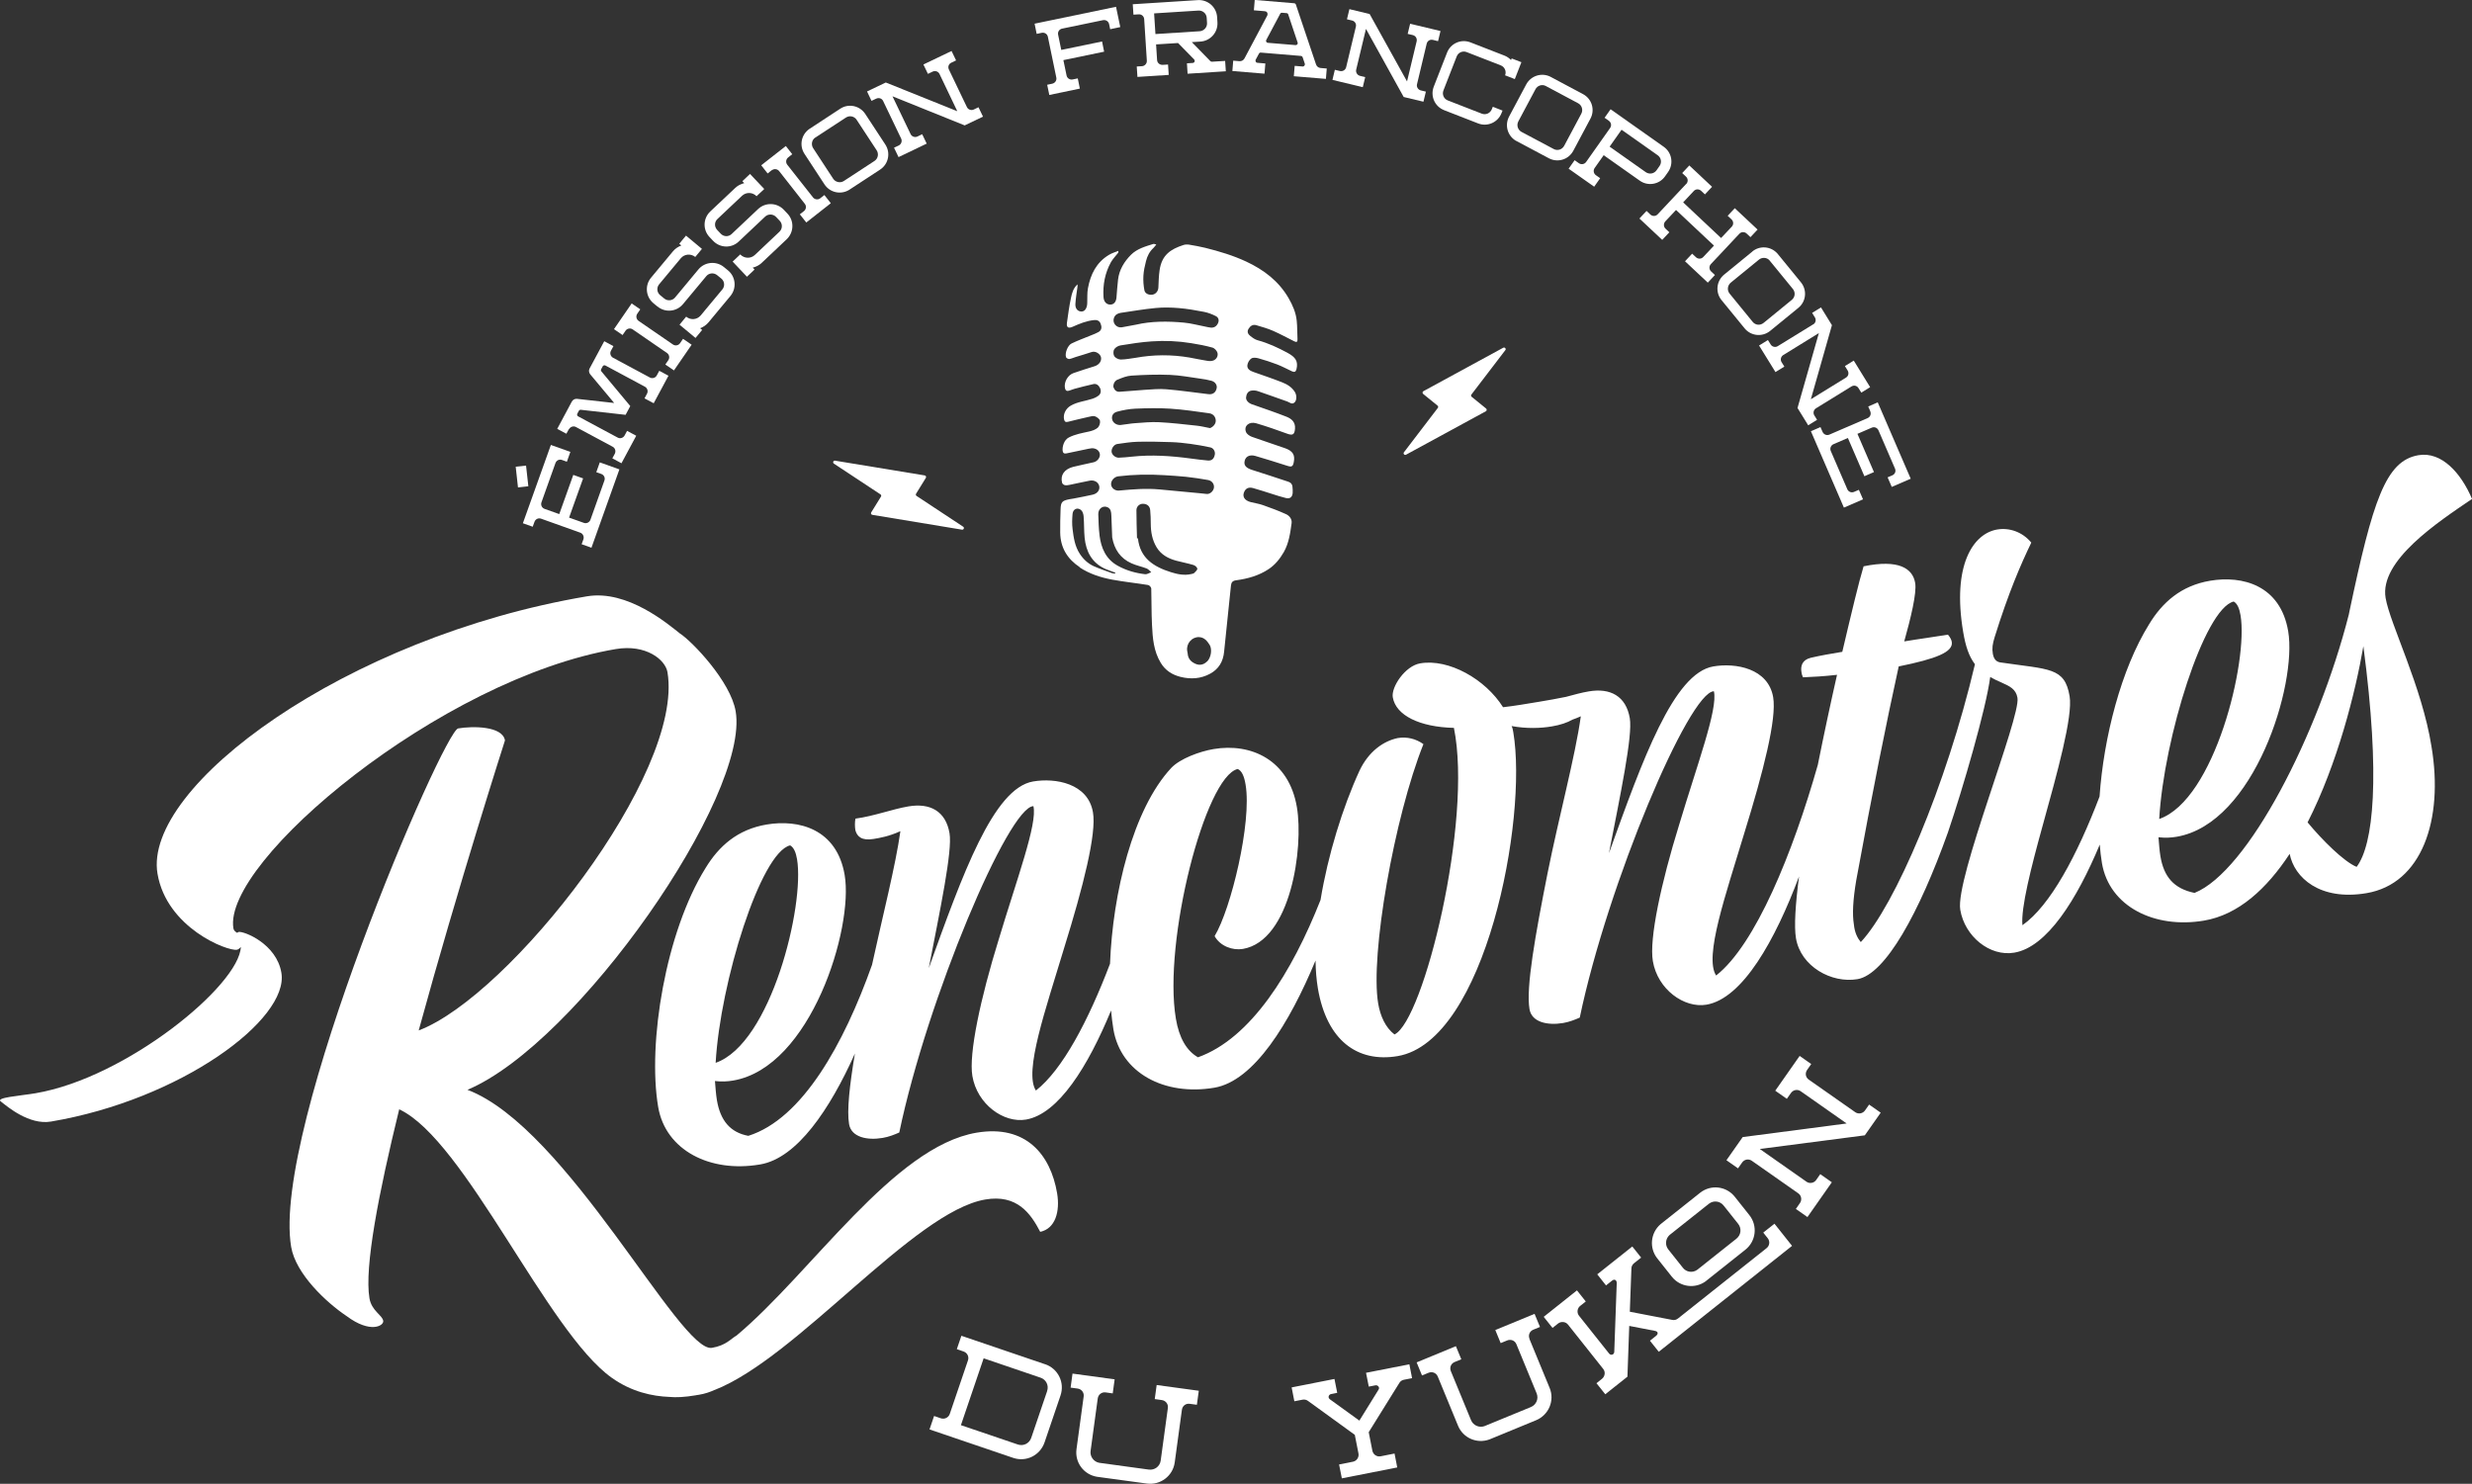 <?xml version="1.0" encoding="UTF-8"?><svg id="Layer_2" xmlns="http://www.w3.org/2000/svg" viewBox="0 0 465.35 279.36"><rect x="0" y="0" width="465.35" height="279.36" fill="#333333" stroke="none"/><defs><style>.cls-1,.cls-2{fill:#fff;}.cls-2{fill-rule:evenodd;}</style></defs><g id="Radio"><path class="cls-1" d="m201.91,99.61c-.12-.95-.09-1.92,0-2.88.09-.91.94-1.27,1.61-.69.29.25.44.77.47,1.18.11,1.34.06,2.69.19,4.03.27,2.62,1.37,4.73,3.89,5.86.61.27,1.25.47,1.87.7,0,.06,0,.11-.01.17-.19-.02-.39,0-.57-.07-1.17-.43-2.36-.82-3.5-1.33-1.07-.5-1.92-1.29-2.58-2.3-.94-1.43-1.17-3.05-1.37-4.67m5.08,1.18c-.17-1.31-.19-2.65-.24-3.97-.04-1.06.91-1.74,1.79-1.3.6.31.64.92.67,1.51.05,1.38.11,2.77.16,4.16.41,2.26,1.54,3.94,3.64,4.87.91.41,1.92.61,2.85.97.33.13.57.46.86.7-.38.13-.78.42-1.14.38-1.82-.21-3.57-.71-5.17-1.6-2.23-1.23-3.13-3.34-3.43-5.73m3.51-11.1c2.88-.35,5.77-.4,8.66-.22,1.38.09,2.76.16,4.14.31,1.37.15,2.74.36,4.11.6.76.13,1.21.78,1.12,1.45-.1.66-.73,1.23-1.35,1.18-.45-.03-.89-.1-1.33-.14-2.51-.24-5.02-.47-7.52-.71-2.56-.24-5.11-.03-7.66.21-.72.06-1.38-.4-1.49-1.07-.11-.71.53-1.51,1.33-1.61m-.16-6.09c1.29-.18,2.58-.39,3.88-.42,2.09-.05,4.19,0,6.29.07,1.2.04,2.4.17,3.59.33,1.25.17,2.51.39,3.74.66.61.13.95.78.85,1.34-.15.8-.57,1.2-1.32,1.13-1.06-.09-2.12-.23-3.18-.37-3.71-.5-7.42-.76-11.16-.35-.81.09-1.61.16-2.41.19-.62.02-1.24-.49-1.35-1.02-.13-.64.4-1.47,1.07-1.56m-.01-6.09c1.1-.29,2.24-.51,3.38-.56,2.19-.09,4.39-.14,6.57,0,2.47.16,4.92.53,7.37.87.78.11,1.24.75,1.21,1.47-.02.56-.5,1.11-1.08,1.32-.81-.15-1.62-.36-2.43-.45-2.37-.25-4.75-.54-7.13-.66-1.53-.08-3.09.08-4.63.19-.87.06-1.75.25-2.62.33-.77.07-1.47-.41-1.61-1.05-.14-.64.14-1.24.96-1.46m.05-6.01c.84-.36,1.74-.72,2.63-.77,2.41-.15,4.83-.24,7.24-.14,1.91.08,3.81.45,5.71.71.71.1,1.42.21,2.1.4.73.21,1.11.83.98,1.41-.17.8-.72,1.21-1.55,1.11-2.64-.31-5.26-.7-7.9-.92-1.37-.12-2.77.03-4.16.11-1.56.1-3.13.27-4.69.36-.57.03-.95-.32-1.14-.9-.04-.62.27-1.16.78-1.38m-.63-5.7c.22-.37.75-.68,1.2-.75,1.95-.32,3.92-.63,5.89-.76,2.48-.17,4.96-.06,7.41.34,1.34.21,2.69.47,3.99.83.4.11.86.6.96,1,.14.58-.17,1.19-.77,1.43-.37.15-.84.12-1.23.05-1.08-.16-2.15-.41-3.23-.6-3.41-.59-6.82-.57-10.22.05-.91.12-1.83.31-2.74.32-.42,0-.99-.27-1.23-.61-.21-.31-.23-.97-.03-1.29m-.04-5.94c.21-.59.69-.86,1.28-.95,2.18-.32,4.36-.7,6.56-.91,1.43-.14,2.91-.11,4.35.01,1.57.13,3.14.4,4.69.7.8.15,1.59.45,2.31.82.47.24.66.77.39,1.34-.27.57-.72.87-1.34.82-.35-.03-.7-.12-1.05-.19-1.34-.25-2.66-.63-4.01-.75-3.09-.29-6.18-.28-9,.38-1.05.2-1.87.36-2.7.5-1.01.16-1.83-.82-1.48-1.77m17.54,64.67c-.78.77-1.68.85-2.69.19-.6-.39-.93-.96-.97-1.66-.04-.2-.08-.37-.1-.55-.18-1.36.9-2.61,2.25-2.55.95.04,1.5.7,1.97,1.44.52.81.29,2.4-.45,3.14m-13.04-23.19c-.06,0-.11.01-.17.02-.04-1.77-.12-3.53-.11-5.3,0-.72.59-1.22,1.21-1.21.78,0,1.31.41,1.38,1.18.08.84.11,1.7.11,2.55,0,1.59.28,3.1,1.1,4.46.84,1.39,2.18,2.11,3.69,2.52,1.07.29,2.18.49,3.24.81.3.09.69.41.73.68.04.24-.33.57-.57.81-.13.13-.36.17-.55.21-1.31.31-2.59.05-3.83-.34-3.22-1.01-5.84-2.62-6.23-6.4m-11,5.47c1.86,1.24,3.96,1.91,6.12,2.32,2.25.42,4.54.65,6.81,1.02.23.04.57.42.58.65.07,2.29.02,4.58.14,6.86.12,2.47.3,4.93,1.65,7.15.89,1.46,2.17,2.25,3.74,2.64,1.91.47,3.79.36,5.55-.6,1.62-.88,2.45-2.28,2.63-4.11.3-3.06.63-6.13.95-9.19.11-1.09.23-2.17.34-3.27.06-.6.28-.93.97-1.02,2.17-.29,4.27-.87,6.12-2.1,1.22-.81,2.12-1.93,2.85-3.19.97-1.7,1.22-3.59,1.48-5.47.1-.76-.41-1.39-1.03-1.68-1.42-.65-2.89-1.19-4.36-1.71-.73-.26-1.51-.37-2.27-.56-1.26-.31-1.72-1.13-1.19-2.09.32-.56.83-.78,1.64-.55,1.2.33,2.39.74,3.59,1.11.83.26,1.66.54,2.5.74.79.2,1.23-.12,1.32-.91.04-.39-.01-.81-.04-1.21-.04-.47-.29-.77-.75-.93-2.28-.74-4.55-1.52-6.84-2.23-.98-.31-1.48-.73-1.45-1.41.06-1.04.88-1.56,2.06-1.22,2,.58,3.98,1.21,5.96,1.84.88.29,1.12.17,1.28-.74.24-1.31-.19-2.03-1.66-2.56-2.06-.74-4.17-1.39-6.23-2.14-.44-.16-.97-.52-1.12-.92-.44-1.13.58-2.02,1.93-1.63,1.97.58,3.92,1.26,5.86,1.97,1.02.37,1.36.13,1.44-.95.1-1.27-.67-1.89-1.64-2.27-2.14-.84-4.31-1.57-6.48-2.33-.64-.23-1.15-.75-1.09-1.3.06-.59.32-1.14.94-1.26.41-.09.91-.04,1.31.1,1.85.62,3.67,1.31,5.51,1.94.44.16.91.66,1.4.14.41-.44.39-1.38,0-1.97-.57-.9-1.45-1.42-2.39-1.79-1.78-.7-3.6-1.31-5.41-1.95-.65-.23-1.22-.59-1.11-1.32.06-.44.38-.98.75-1.22.32-.21.91-.14,1.34-.02,1.18.33,2.36.71,3.51,1.15.95.37,1.86.86,2.8,1.3.45.21.72.09.84-.41.35-1.5-.17-2.26-1.73-3.1-1.77-.95-3.6-1.81-5.57-2.34-.5-.13-.96-.47-1.38-.8-.43-.33-.69-.79-.35-1.35.33-.55.81-.88,1.46-.69,1.07.32,2.16.62,3.18,1.07,1.35.59,2.65,1.31,3.98,1.97.42.21.63.13.6-.41-.07-1.16-.02-2.34-.15-3.5-.16-1.52-.76-2.89-1.52-4.21-1.87-3.23-4.66-5.34-7.97-6.89-2.49-1.16-5.09-1.94-7.75-2.6-1-.24-2-.42-3.01-.59-.35-.06-.74-.04-1.06.06-2.41.78-4.09,1.87-4.5,4.75-.16,1.07-.18,2.18-.23,3.27-.03.63-.45,1.19-1.05,1.32-.69.14-1.46-.16-1.58-.81-.17-.88-.24-1.82-.19-2.72.05-.93.26-1.87.49-2.77.23-.95.67-1.81,1.41-2.49.18-.16.3-.37.53-.64-.26-.05-.42-.14-.54-.11-1.52.47-3.1.91-4.24,2.06-1.25,1.27-2.2,2.79-2.42,4.64-.13,1.13-.21,2.27-.3,3.41-.07.84-.54,1.35-1.23,1.31-.73-.04-1.16-.6-1.21-1.43-.14-2.32.28-4.52,1.4-6.55.36-.63.9-1.17,1.34-1.75.05-.07.08-.15.05-.38-.59.24-1.22.42-1.76.75-2.37,1.42-3.48,3.68-3.96,6.29-.17.9-.09,1.83-.13,2.75,0,.11,0,.23-.02.33-.12.88-.55,1.35-1.18,1.29-.63-.05-1.09-.59-1.03-1.44.07-1.11.26-2.21.41-3.32,0-.08,0-.17-.02-.34-.8.72-1.03,1.65-1.22,2.53-.33,1.54-.54,3.12-.76,4.69-.12.88.25,1.12,1.07.76,1.3-.58,2.6-1.12,4.03-1.26.55-.06,1,.11,1.22.63.25.6.29,1.22-.36,1.61-.43.25-.92.43-1.39.62-1.23.51-2.49.96-3.69,1.54-.75.36-1.31,1.86-1.05,2.59.06.17.41.36.61.34.41-.06.81-.26,1.21-.38.98-.31,1.98-.58,2.95-.92.82-.3,1.7.39,1.81.97.15.73-.37,1.43-1.21,1.69-1.33.41-2.66.84-3.97,1.29-1.08.37-1.82,1.71-1.61,2.81.09.45.32.64.76.51.36-.11.71-.27,1.08-.37,1.17-.31,2.34-.62,3.52-.88.58-.13,1.01.25,1.24.73.24.49.2,1.06-.25,1.42-.36.29-.8.49-1.24.63-1.34.44-2.78.56-4.03,1.29-.91.54-1.44,1.56-1.25,2.55.08.41.27.6.7.49,1.31-.32,2.63-.65,3.95-.94.39-.09.84-.22,1.18-.1.38.14.88.51.94.84.08.41-.12,1.04-.43,1.31-.43.37-1.05.58-1.63.71-1.29.29-2.59.5-3.8,1.12-.94.48-1.26,1.77-1.17,2.51.05.42.29.58.71.49,1.19-.25,2.38-.5,3.58-.75.37-.07.75-.18,1.13-.21.8-.07,1.47.39,1.58,1.05.11.65-.42,1.4-1.17,1.58-1.27.3-2.56.54-3.83.86-1.65.42-2.49,1.54-2.1,3.02.05.18.31.39.52.43.27.06.58,0,.86-.05,1.26-.25,2.51-.55,3.78-.79.88-.18,1.64.26,1.82.98.18.73-.31,1.44-1.22,1.65-1.21.28-2.43.5-3.65.74-.24.05-.49.08-.74.12-1.37.27-1.62.53-1.66,1.91-.05,1.45-.09,2.91-.07,4.37.04,2.85,1.36,4.98,3.69,6.52"/><path class="cls-1" d="m134.51,261.7c15.55-6.07,37.51-33.59,50.98-35.87,5.95-1.01,8.52,2.6,10.33,6.09,2.84-.6,3.76-3.82,3.18-7.27-1.23-7.26-5.86-12.96-15.15-11.4-15.63,2.64-31.09,26.38-45.19,38.19-1.05.58-1.96,1.87-4.64,2.32-6.01,1.01-27.22-41.46-46.02-48.58,20.8-8.76,53.17-55.41,50.49-71.25-.95-5.64-8.22-13.21-10.53-14.69-2.16-1.7-9.82-8.26-17.46-6.97-45.51,7.69-83.62,35.84-80.85,52.22,1.72,10.19,13.14,14.63,14.96,14.32.17-.03.47-.2.73-.53-.29,7.22-21.55,24.66-38.67,27.55-3.03.51-7.7.8-6.46,1.59,1.16.91,5.27,4.43,9.38,3.74,24.41-4.12,44.87-19.23,43.38-28.02-.92-5.47-7.05-7.85-8.03-7.68-.07.01-.18.07-.29.17-.34-.2-.64-.45-.71-.83-2.12-12.56,39.04-47.04,71.99-52.6,5.65-.95,9.32,1.98,9.72,4.35,3.23,19.11-29.76,61.01-46.83,67.45,7.41-27.09,16.24-54.6,16.24-54.6-.46-2.73-6.08-2.72-8.81-2.26-2.73.46-35.19,75.4-31.44,97.61.86,5.1,6.64,10.49,10.44,13.03,4.5,3.36,7.05,1.81,6.89.89-.18-1.09-2.19-1.87-2.59-4.24-.98-5.83,1.72-19.76,5.6-35.58,12.4,5.77,27.86,41.91,39.99,50.53,3.75,2.67,7.65,3.5,10.89,3.62,1.22.12,2.85.05,4.97-.31.04,0,.08-.02.12-.03.16-.03.33-.05.47-.07,1.09-.18,2.05-.5,2.92-.91"/><path class="cls-1" d="m443.63,163.21c-2.41-1-6.44-5.01-9.23-8.38,5.64-11.06,9.02-24.54,10.5-33.17,3.26,24.71,1.89,37.39-1.27,41.55m-23.14-49.96c.68.38,1.07,1.29,1.29,2.6,1.47,8.69-4.9,34.74-15.31,38.34.86-15.21,8.49-39.63,14.02-40.94m-271.75,45.91c.68.38,1.08,1.29,1.3,2.6,1.47,8.69-4.9,34.74-15.32,38.34.86-15.21,8.49-39.63,14.02-40.94m316.61-65.24c-2.04-4.8-5.68-8.96-10.08-8.22-6.19,1.05-8.59,8.55-13.01,29.5-.04.15-.08.33-.1.51-5.77,22.65-19,48.38-29.04,52.4-3.93-.81-5.78-3.07-6.42-6.87-.18-1.07-.26-2.29-.37-3.61,1.25.15,2.34.09,3.41-.09,14.64-2.47,22.7-28.69,21.01-38.69-1.47-8.69-8.63-10.54-14.71-9.51-5.48.93-8.99,4.09-11.47,8.18-5.29,8.49-8.56,21.36-9.33,32.44-4.22,11.07-9.29,20.57-14.52,24.23-.31-3.25,1.61-10.8,3.81-18.76,2.74-9.89,5.71-20.55,5.07-24.36-.93-5.48-3.78-4.99-13.07-6.36-.75-.12-1.21-.65-1.38-1.61-.18-1.07-.06-1.82.33-3.12,2.62-8.4,4.91-13.69,6.91-17.82-1.69-2.04-4.15-2.85-6.41-2.47-4.53.76-8.54,6.71-6.41,19.32.45,2.65,1.07,4.55,2.21,6.05-5.42,22.96-15.12,45.54-21.49,52.31-.62-.75-1.15-1.77-1.3-3.33-.32-1.91-.17-4.63.44-8.28,3.06-16.68,5.65-29.6,8-40.29,7.1-1.44,10.31-2.72,9.99-4.63-.06-.35-.26-.81-.72-1.35-2.61.44-5.37.79-8.23,1.27,1.22-4.37,2.38-9.09,2.06-11-.46-2.74-3.08-4.5-9.71-3.14-.87,2.84-2.3,8.84-4.01,16.1-2.02.34-4.05.68-5.93,1.12-1.65.41-1.95,1.56-1.75,2.75.06.35.08.47.28.93,1.82-.07,4.01-.19,6.41-.47-1.22,5.37-2.47,11.22-3.62,16.97-4.7,16.54-11.74,33.85-19.14,39.64-2.31-3.53,1.83-15.25,5.28-26.73,3.64-11.75,6.14-21.6,5.46-25.65-.93-5.48-7.1-6.52-11.26-5.81-7.5,1.27-13.32,17.56-19.65,35.15,2.16-11.13,4.48-22.06,3.92-25.39-.7-4.17-3.67-5.75-7.71-5.06-1.38.23-2.82.63-4.3,1.03-1.74.36-3.42.65-5.04.92-2.38.4-4.76.8-6.81,1.03-3.34-5.31-10.24-9.17-15.59-8.26-2.86.48-5.49,4.48-5.17,6.38.58,3.45,5.11,5.62,11.51,5.77,3.57,17.52-5.73,55.2-11.19,57.72-1.7-1.3-2.67-3.46-3.07-5.84-1.53-9.05,3.02-35.04,8.52-48.82-1.39-.99-3.06-1.44-4.85-1.14-2.71.58-5.45,2.51-7.17,6.11-3.21,6.98-5.96,15.94-7.35,24.37-5.37,13.62-13.09,26.06-23.07,29.62-2.16-1.23-3.56-3.68-4.16-7.26-2.45-14.52,5.52-45.61,11.64-47.02.79.36,1.22,1.38,1.48,2.94,1.21,7.14-2.77,23.48-5.83,28.53,1.06,1.9,3.4,2.73,5.31,2.41,9.05-1.53,11.47-19.07,10.18-26.69-1.51-8.93-8.66-12.13-15.68-10.94-2.62.44-6.31,1.8-7.97,3.55-7.24,7.78-11.02,23.62-11.53,36.87-4.07,10.7-8.93,19.94-13.95,23.87-2.31-3.52,1.83-15.25,5.28-26.73,3.65-11.75,6.15-21.6,5.46-25.65-.93-5.48-7.1-6.52-11.26-5.81-7.5,1.27-13.32,17.56-19.65,35.15,2.16-11.13,4.47-22.06,3.91-25.39-.7-4.17-3.66-5.75-7.71-5.07-3.09.52-6.42,1.82-10.01,2.31-.12.75-.12,1.49,0,2.2.32,1.17,1.19,2,3.45,1.62,1.19-.2,2.86-.48,5.02-1.46-.91,6.51-3.29,15.74-5.34,25.16-5.29,14.89-13.12,29.01-23.29,32.2-3.42-.64-5.27-2.9-5.91-6.71-.18-1.07-.26-2.29-.37-3.61,1.25.15,2.35.09,3.41-.09,14.64-2.47,22.7-28.69,21.01-38.69-1.47-8.69-8.63-10.54-14.71-9.51-5.48.93-8.98,4.08-11.47,8.18-7.51,12.04-10.96,32.95-8.93,44.98,1.39,8.21,9.81,12.42,19.1,10.85l.12-.02c6.9-1.17,13.08-10.31,17.82-20.88-1.01,6.02-1.53,10.77-1.1,13.29.42,2.5,3.47,3.09,6.32,2.6,1.19-.2,2.22-.62,3.13-1.02,5.28-25.26,20.6-61.39,25.25-61.44.8,3.29-3.17,13.88-6.53,25.1-3.41,10.99-5.67,21.52-4.96,25.7.9,5.35,5.91,8.91,10.08,8.21,6.13-1.04,11.71-10.06,16.03-20.54.11,1.25.26,2.44.44,3.55,1.39,8.21,9.6,12.58,19,10.99,7.46-1.26,14.14-12.13,19.05-23.95.03,1.87.17,3.63.44,5.23,1.65,9.76,7.39,14.05,15.01,12.77,16.55-2.8,24.53-44.67,21.78-60.97-.06-.36-.14-.84-.32-1.17,2.78.51,5.46.43,7.6.06,1.56-.26,2.87-.7,3.86-1.27.49-.17,1.02-.37,1.57-.63-1.05,7.53-4.07,18.68-6.27,29.59-2.31,11.66-4.08,21.5-3.39,25.55.42,2.5,3.46,3.09,6.32,2.61,1.19-.2,2.22-.62,3.14-1.02,5.28-25.26,20.6-61.39,25.25-61.44.8,3.29-3.17,13.88-6.53,25.1-3.41,10.99-5.67,21.52-4.96,25.7.9,5.35,5.91,8.91,10.08,8.21,6.83-1.15,12.97-12.2,17.44-24.14-.68,5.24-.95,9.4-.58,11.62.9,5.35,6.71,8.54,11.59,7.71,5.24-.89,11.61-12.49,17.01-27.6,2.83-8.32,7.19-23.31,7.97-29.29.61.36,1.3.69,2.07,1.02,1.59.71,2.78,1.25,3.06,2.91.62,3.69-11.75,34.06-10.77,39.9.84,5,5.54,8.86,10.18,8.07,6.14-1.04,11.74-9.95,16.08-20.34.09,1.22.23,2.39.41,3.48,1.39,8.21,9.93,12.4,19.21,10.83,6.47-1.09,11.81-5.99,16.13-12.57.86,4.46,5.67,8.89,14.47,7.4,10.36-1.75,14.57-13.72,12.22-27.65-1.77-11.21-7.81-23.05-8.63-27.93-1.19-7.02,9.83-14.27,16.31-18.67"/><polygon class="cls-2" points="97.08 87.87 99.03 87.66 99.46 91.55 97.51 91.77 97.08 87.87 97.08 87.87"/><path class="cls-1" d="m100.61,98.26c.18-.52.72-.79,1.24-.61l7.39,2.64c.5.18.76.74.58,1.26l-.33.91,1.85.66,5.26-14.75-3.69-1.32-.66,1.85.94.33c.5.18.78.72.59,1.24l-2.63,7.38c-.18.5-.74.77-1.24.59l-2.78-.99,2.64-7.38-1.85-.66-2.64,7.38-2.76-.98c-.52-.19-.77-.74-.59-1.24l2.63-7.38c.19-.52.72-.78,1.24-.59l.91.33.66-1.85-3.67-1.31-5.27,14.74,1.85.66.33-.91h0Z"/><path class="cls-1" d="m107.11,80.81c.27-.48.86-.67,1.32-.41l6.91,3.71c.47.25.64.84.39,1.33l-.46.85,1.72.93,2.78-5.18-1.72-.92-.47.87c-.25.47-.85.65-1.31.39l-7.42-3.98c-.2-.1-.27-.32-.16-.53l.27-.51c.07-.14.22-.22.37-.21l8.44.95.88-1.65-5.44-6.53c-.11-.11-.11-.29-.03-.43l.27-.51c.1-.19.33-.27.53-.16l7.43,3.99c.46.25.65.85.38,1.33l-.46.86,1.73.92,2.78-5.18-1.73-.93-.47.87c-.25.47-.85.65-1.31.39l-6.93-3.72c-.46-.25-.65-.85-.39-1.31l.47-.87-1.73-.93-2.76,5.14c-.18.34-.14.76.11,1.08l4.52,5.41-7.01-.78c-.4-.03-.77.16-.97.53l-2.74,5.12,1.72.92.46-.85h0Z"/><path class="cls-1" d="m117.76,62.26c.3-.43.91-.55,1.35-.24l6.45,4.44c.44.3.55.91.25,1.35l-.56.82,1.62,1.11,3.33-4.84-1.62-1.11-.56.82c-.3.44-.91.55-1.35.24l-6.46-4.44c-.43-.3-.55-.91-.24-1.35l.56-.82-1.62-1.11-3.33,4.84,1.62,1.11.56-.82h0Z"/><path class="cls-1" d="m123.77,57.7c1.45,1.21,3.6,1.01,4.81-.45l4.38-5.26c.51-.62,1.44-.69,2.06-.17l.77.63c.62.51.7,1.43.19,2.04l-4.1,4.93c-.69.8-1.9.88-2.71.2l-1.25,1.51,3.01,2.5,1.25-1.51-.39-.32c.61-.22,1.15-.6,1.57-1.09l4.13-4.97c1.21-1.45,1.03-3.61-.43-4.82l-.77-.63c-1.45-1.21-3.63-1.01-4.83.45l-4.38,5.27c-.51.62-1.43.7-2.04.19l-.77-.63c-.62-.51-.7-1.43-.19-2.04l4.1-4.93c.69-.8,1.9-.88,2.7-.22l1.26-1.52-3-2.5-1.27,1.53.39.33c-.6.22-1.15.59-1.57,1.09l-4.13,4.97c-1.21,1.45-1.01,3.6.45,4.81l.76.63h0Z"/><path class="cls-1" d="m134.24,45.34c1.3,1.37,3.45,1.44,4.82.14l4.98-4.7c.59-.55,1.52-.51,2.07.08l.68.72c.55.58.52,1.5-.06,2.05l-4.66,4.4c-.79.71-1.99.64-2.72-.13l-1.43,1.35,2.69,2.85,1.43-1.35-.34-.36c.62-.15,1.22-.45,1.69-.9l4.69-4.43c1.38-1.3,1.46-3.47.16-4.84l-.68-.72c-1.3-1.38-3.48-1.44-4.85-.14l-4.98,4.7c-.59.56-1.5.53-2.05-.06l-.68-.72c-.55-.59-.53-1.5.06-2.05l4.66-4.4c.79-.71,1.99-.64,2.7.11l1.45-1.36-2.68-2.83-1.44,1.36.35.37c-.62.15-1.22.45-1.69.9l-4.7,4.43c-1.37,1.3-1.44,3.45-.14,4.82l.68.72h0Z"/><path class="cls-1" d="m145.31,32.05c.42-.33,1.03-.25,1.36.16l4.84,6.17c.33.41.25,1.03-.16,1.36l-.78.61,1.21,1.54,4.62-3.63-1.21-1.54-.78.61c-.41.33-1.03.25-1.36-.16l-4.85-6.16c-.33-.42-.25-1.03.16-1.36l.78-.62-1.21-1.54-4.63,3.63,1.21,1.54.77-.62h0Z"/><path class="cls-1" d="m153.44,25.93l5.81-3.8c.68-.44,1.57-.25,2.01.42l3.76,5.73c.45.69.27,1.59-.41,2.03l-5.81,3.8c-.68.39-1.54.18-1.97-.48l-3.75-5.73c-.42-.64-.28-1.53.36-1.98m1.75,8.77c1.02,1.57,3.06,2.02,4.64,1.07l5.85-3.83c1.58-1.04,2.02-3.15.97-4.74l-3.76-5.73c-1.04-1.58-3.14-2.03-4.72-.99l-5.84,3.83c-1.51,1.07-1.9,3.12-.89,4.66l3.75,5.73h0Z"/><path class="cls-1" d="m164.96,18.57c.48-.23,1.06-.05,1.29.45l3.39,7.07c.23.48.02,1.07-.45,1.3l-.89.42.85,1.77,5.3-2.54-.85-1.77-.89.43c-.48.23-1.07.02-1.29-.45l-3.41-7.12,13.59,5.48,3.45-1.65-.85-1.77-.89.43c-.48.23-1.06.02-1.29-.46l-3.39-7.07c-.24-.5-.05-1.06.46-1.29l.89-.43-.85-1.77-5.3,2.54.85,1.77.87-.42c.5-.24,1.07-.05,1.31.44l3.35,7.01-13.46-5.41-3.53,1.69.84,1.77.89-.42h0Z"/><path class="cls-1" d="m196.09,6.18c.54-.11,1.06.2,1.17.75l1.59,7.68c.11.52-.23,1.03-.77,1.15l-.95.2.4,1.92,5.75-1.2-.39-1.92-.97.2c-.52.11-1.04-.23-1.14-.75l-.6-2.89,7.67-1.59-.39-1.92-7.68,1.59-.59-2.87c-.11-.54.23-1.04.75-1.14l7.68-1.59c.54-.11,1.05.2,1.17.75l.2.95,1.9-.4-.8-3.82-15.33,3.18.39,1.92.95-.2h0Z"/><path class="cls-1" d="m217.26,2.52l8.33-.53c.81-.05,1.52.55,1.57,1.35l.06.99c.05.81-.58,1.49-1.38,1.55l-8.33.53-.25-3.88h0Zm2.6,9.63l-.99.06c-.55.03-1.02-.37-1.05-.9l-.19-2.95,4.14-.26,3.02,3.09c.07.06.1.16.11.25.02.23-.16.4-.36.41l-1.1.07.12,1.96,7.2-.46-.13-1.95-2.48.15c-.11,0-.23-.03-.31-.12l-3.48-3.57,1.61-.1c1.89-.12,3.33-1.74,3.21-3.63l-.06-.99c-.12-1.89-1.76-3.31-3.64-3.19l-12.24.78.13,1.96.99-.06c.53-.04.99.35,1.03.9l.5,7.83c.03.53-.38.99-.9,1.03l-1,.06.13,1.96,5.89-.38-.13-1.96h0Z"/><path class="cls-1" d="m238.33,7.63l.06-.14,2.6-4.89c.06-.14.2-.21.37-.2l.83.07c.16.01.29.11.32.26l1.76,5.26.03.16c-.02.18-.19.36-.42.34l-5.2-.43c-.23-.01-.37-.21-.35-.42m-.13,4.31l-1.52-.13c-.23-.02-.35-.24-.33-.44,0-.05,0-.09.03-.14l.61-1.13c.06-.14.2-.22.36-.21l7.54.63c.14.01.29.11.33.26l.41,1.21s.02.09.01.14c-.02.23-.24.4-.42.38l-1.5-.12-.16,1.95,6.04.5.16-1.95-1.17-.1c-.39-.03-.72-.29-.85-.67l-3.79-11.26c-.04-.14-.16-.24-.33-.26l-7.42-.62-.16,1.95,2.04.17c.42.03.55.32.53.58-.01.11-.02.21-.07.27l-4.27,8.04c-.19.35-.55.55-.95.52l-1.17-.1-.16,1.95,6.05.5.16-1.95h0Z"/><path class="cls-1" d="m256.98,14.51l-.96-.23c-.52-.13-.84-.65-.72-1.17l1.84-7.67,7.1,12.82,3.72.89.46-1.9-.96-.23c-.51-.13-.84-.65-.71-1.17l1.82-7.62c.13-.54.63-.85,1.17-.72l.97.24.46-1.91-5.72-1.37-.46,1.91.95.22c.54.13.86.63.74,1.18l-1.81,7.55-7.04-12.69-3.81-.92-.46,1.91.96.23c.52.12.85.63.72,1.16l-1.83,7.63c-.12.52-.65.84-1.17.72l-.96-.23-.45,1.9,5.71,1.37.46-1.91h0Z"/><path class="cls-1" d="m271.84,20.74l6.4,2.49c1.76.69,3.74-.17,4.43-1.96l.18-.45-1.83-.72-.18.45c-.3.77-1.14,1.14-1.89.85l-6.4-2.49c-.76-.29-1.12-1.13-.82-1.9l2.49-6.38c.29-.75,1.13-1.12,1.88-.82l6.4,2.49c.76.29,1.12,1.13.83,1.88l1.83.71,1.24-3.18-1.83-.71-.12.3c-.36-.36-.76-.65-1.23-.83l-6.4-2.49c-1.76-.69-3.74.17-4.42,1.94l-2.49,6.38c-.69,1.78.17,3.75,1.94,4.44"/><path class="cls-1" d="m285.83,22.84l3.22-6.04c.35-.67,1.2-.98,1.9-.63l6.13,3.27c.71.38.97,1.25.6,1.96l-3.22,6.04c-.39.73-1.26,1-1.97.62l-6.13-3.26c-.67-.41-.9-1.27-.53-1.95m-.43,3.66l6.16,3.28c1.67.89,3.72.27,4.62-1.42l3.22-6.04c.89-1.67.26-3.73-1.4-4.61l-6.17-3.29c-1.66-.81-3.65-.16-4.52,1.46l-3.22,6.04c-.88,1.65-.3,3.65,1.29,4.58"/><path class="cls-1" d="m305.26,24.43l6.8,4.8c.66.47.81,1.37.35,2.02l-.57.81c-.47.66-1.37.81-2.03.35l-6.8-4.8,2.25-3.19h0Zm-2.16-.33l-4.52,6.4c-.3.43-.92.54-1.37.22l-.79-.56-1.13,1.6,4.81,3.39,1.13-1.6-.81-.57c-.43-.3-.54-.91-.23-1.35l1.7-2.41,6.8,4.8c1.54,1.09,3.67.72,4.75-.82l.57-.81c1.09-1.55.73-3.67-.82-4.76l-10-7.06-1.13,1.6.79.56c.45.32.57.91.25,1.36"/><path class="cls-1" d="m317.42,34.63l-5.37,5.72c-.36.39-.98.41-1.37.04l-.72-.68-1.34,1.43,4.29,4.02,1.34-1.43-.72-.68c-.39-.36-.4-.98-.04-1.37l2.02-2.15,7.14,6.71-2.02,2.15c-.36.39-.98.41-1.38.03l-.71-.66-1.34,1.43,4.29,4.02,1.34-1.43-.72-.68c-.39-.36-.41-.98-.05-1.37l5.37-5.72c.38-.4.98-.4,1.37-.04l.72.68,1.34-1.43-4.29-4.02-1.34,1.43.71.66c.41.38.44.98.06,1.39l-2.01,2.13-7.14-6.71,2-2.14c.38-.41.98-.4,1.38-.04l.72.68,1.34-1.43-4.28-4.02-1.34,1.43.72.68c.39.36.42.97.05,1.37"/><path class="cls-1" d="m333.12,49.04l4.39,5.37c.51.63.42,1.54-.21,2.05l-5.3,4.33c-.65.53-1.55.44-2.06-.19l-4.39-5.38c-.46-.63-.34-1.51.27-2.01l5.3-4.33c.59-.48,1.49-.44,2,.15m-3.24-1.67l-5.3,4.33c-1.45,1.18-1.69,3.25-.58,4.72l4.42,5.41c1.2,1.46,3.34,1.68,4.82.47l5.3-4.33c1.47-1.2,1.68-3.34.48-4.81l-4.42-5.41c-1.22-1.38-3.3-1.56-4.73-.39"/><path class="cls-1" d="m341.34,61.06l-6.68,4.11c-.45.28-1.05.14-1.33-.31l-.52-.84-1.67,1.03,3.09,5,1.67-1.03-.52-.84c-.28-.45-.14-1.05.31-1.33l6.71-4.14-4.02,14.1,2.01,3.26,1.67-1.03-.52-.84c-.28-.45-.13-1.05.32-1.33l6.67-4.11c.47-.29,1.04-.16,1.33.31l.53.85,1.66-1.03-3.08-5-1.67,1.03.51.82c.29.47.17,1.06-.3,1.35l-6.62,4.08,3.97-13.95-2.06-3.34-1.67,1.03.52.84c.28.45.16,1.04-.31,1.33"/><path class="cls-1" d="m352.07,77.43c.22.51.01,1.07-.5,1.29l-7.2,3.11c-.49.21-1.06-.02-1.28-.53l-.39-.89-1.8.78,6.21,14.38,3.6-1.56-.78-1.79-.91.39c-.49.21-1.05,0-1.27-.51l-3.11-7.2c-.21-.49.02-1.06.51-1.27l2.71-1.17,3.11,7.2,1.8-.78-3.11-7.2,2.69-1.16c.51-.22,1.06.02,1.27.5l3.11,7.2c.22.51,0,1.05-.5,1.27l-.89.38.78,1.8,3.57-1.54-6.21-14.38-1.79.78.38.89h0Z"/><path class="cls-1" d="m197.13,261.88l-3,8.82c-.36,1.07-1.48,1.61-2.52,1.26l-10.72-3.64,4.28-12.59,10.72,3.65c1.04.35,1.59,1.47,1.23,2.5m-.38-5.03l-15.76-5.36-.86,2.52,1.25.43c.71.24,1.09.97.85,1.68l-3.43,10.09c-.23.68-.99,1.06-1.7.81l-1.25-.43-.86,2.53,15.76,5.36c2.44.83,5.06-.47,5.9-2.93l3-8.82c.83-2.44-.46-5.06-2.9-5.89"/><path class="cls-1" d="m217.39,263.41l1.3.18c.75.1,1.26.74,1.16,1.49l-1.35,9.91c-.15,1.09-1.14,1.84-2.25,1.69l-9.35-1.28c-1.02-.2-1.74-1.19-1.6-2.21l1.35-9.91c.11-.75.77-1.23,1.49-1.13l1.33.19.36-2.65-7.93-1.08-.36,2.64,1.34.18c.71.1,1.22.74,1.12,1.48l-1.35,9.92c-.34,2.49,1.34,4.77,3.82,5.2l9.41,1.28c2.55.35,4.91-1.42,5.26-3.97l1.35-9.92c.11-.75.74-1.23,1.49-1.12l1.33.18.36-2.64-7.93-1.08-.36,2.64h0Z"/><path class="cls-1" d="m257.15,258.45l.52,2.61,1.29-.25c.28-.05.58.17.64.45.02.12-.01.26-.09.37l-3.61,5.83-5.56-4.02c-.12-.1-.2-.21-.23-.34-.05-.27.15-.57.42-.63l1.2-.24-.52-2.61-8.06,1.59.51,2.61,1.54-.3c.37-.07.74.01,1.04.24l8.8,6.38.69,3.51c.14.71-.33,1.41-1.04,1.55l-2.61.52.52,2.61,10.43-2.05-.51-2.62-2.62.52c-.71.14-1.4-.33-1.55-1.04l-.69-3.5,5.75-9.25c.19-.33.5-.55.87-.62l1.54-.3-.51-2.61-8.16,1.6h0Z"/><path class="cls-1" d="m287.93,252.06c-.29-.7.02-1.43.72-1.72l1.25-.51-1.02-2.47-7.39,3.05,1.01,2.46,1.22-.5c.69-.28,1.46.01,1.74.71l3.81,9.25c.41,1.02-.06,2.16-1.11,2.59l-8.73,3.59c-.98.34-2.1-.15-2.5-1.11l-3.81-9.25c-.29-.7.05-1.45.72-1.72l1.25-.51-1.02-2.47-7.39,3.05,1.01,2.46,1.25-.51c.67-.27,1.43.02,1.72.72l3.81,9.25c.95,2.32,3.56,3.45,5.91,2.59l8.79-3.62c2.37-.98,3.53-3.7,2.55-6.07l-3.81-9.25h0Z"/><path class="cls-1" d="m331.94,232.08l.84,1.05c.45.57.35,1.4-.21,1.85l-16.67,13.24c-.32.26-.71.37-1.1.28l-7.99-1.54.3-8.14c0-.4.2-.76.52-1.01l1.31-1.04-1.66-2.09-6.6,5.24,1.65,2.09,1.16-.92c.32-.25.58-.18.73.02.1.12.12.3.13.42l-.47,13.02c-.02.18-.08.3-.2.4-.25.19-.57.13-.75-.09l-5.68-7.14c-.45-.57-.35-1.4.21-1.85l1.06-.84-1.66-2.09-6.26,4.98,1.66,2.09,1.03-.82c.59-.46,1.43-.37,1.88.19l6.63,8.35c.45.56.35,1.4-.24,1.87l-1.03.82,1.66,2.08,4.17-3.31.34-9.56,4.82.93c.22.03.36.11.45.21.15.19.1.48-.22.73l-1.15.92,1.66,2.08,25.09-19.94-3.31-4.17-2.09,1.65h0Z"/><path class="cls-1" d="m314.3,232.51l7.39-5.87c.86-.68,2.09-.54,2.77.32l2.75,3.46c.68.86.54,2.09-.32,2.78l-7.39,5.87c-.87.62-2.04.46-2.7-.38l-2.75-3.46c-.64-.81-.55-2.01.25-2.72m6.82,8.69l7.44-5.91c2.01-1.6,2.35-4.51.75-6.52l-2.75-3.46c-1.6-2.01-4.51-2.34-6.52-.74l-7.44,5.91c-1.91,1.64-2.17,4.48-.63,6.43l2.75,3.46c1.56,1.96,4.37,2.33,6.39.85"/><path class="cls-1" d="m351.08,209.07c-.41.59-1.25.74-1.84.32l-8.73-6.12c-.62-.43-.75-1.22-.32-1.84l.77-1.1-2.18-1.53-4.59,6.55,2.18,1.53.76-1.08c.43-.62,1.23-.78,1.85-.35l8.65,6.07-19.57,2.56-3.06,4.36,2.18,1.53.77-1.1c.41-.59,1.22-.76,1.84-.32l8.73,6.12c.59.41.74,1.24.32,1.83l-.77,1.11,2.18,1.53,4.59-6.55-2.18-1.53-.77,1.1c-.41.59-1.24.74-1.83.32l-8.78-6.16,19.77-2.57,2.99-4.26-2.18-1.53-.77,1.1h0Z"/><path class="cls-1" d="m164,96.47c-.11.18,0,.43.21.46l16.88,2.79c.33.05.5-.38.22-.56l-8.77-5.79c-.14-.09-.18-.28-.09-.42l1.84-2.98c.11-.18,0-.43-.21-.46l-16.88-2.78c-.33-.05-.5.37-.22.56l8.77,5.79c.14.09.18.28.09.42l-1.84,2.98h0Z"/><path class="cls-1" d="m283.38,65.93c.2-.26-.1-.61-.4-.46l-15.03,8.18c-.19.1-.21.37-.05.51l2.72,2.21c.13.11.15.29.05.43l-6.38,8.35c-.2.27.1.61.39.46l15.03-8.18c.19-.1.21-.37.05-.51l-2.72-2.21c-.13-.11-.15-.29-.05-.43l6.38-8.35h0Z"/></g></svg>